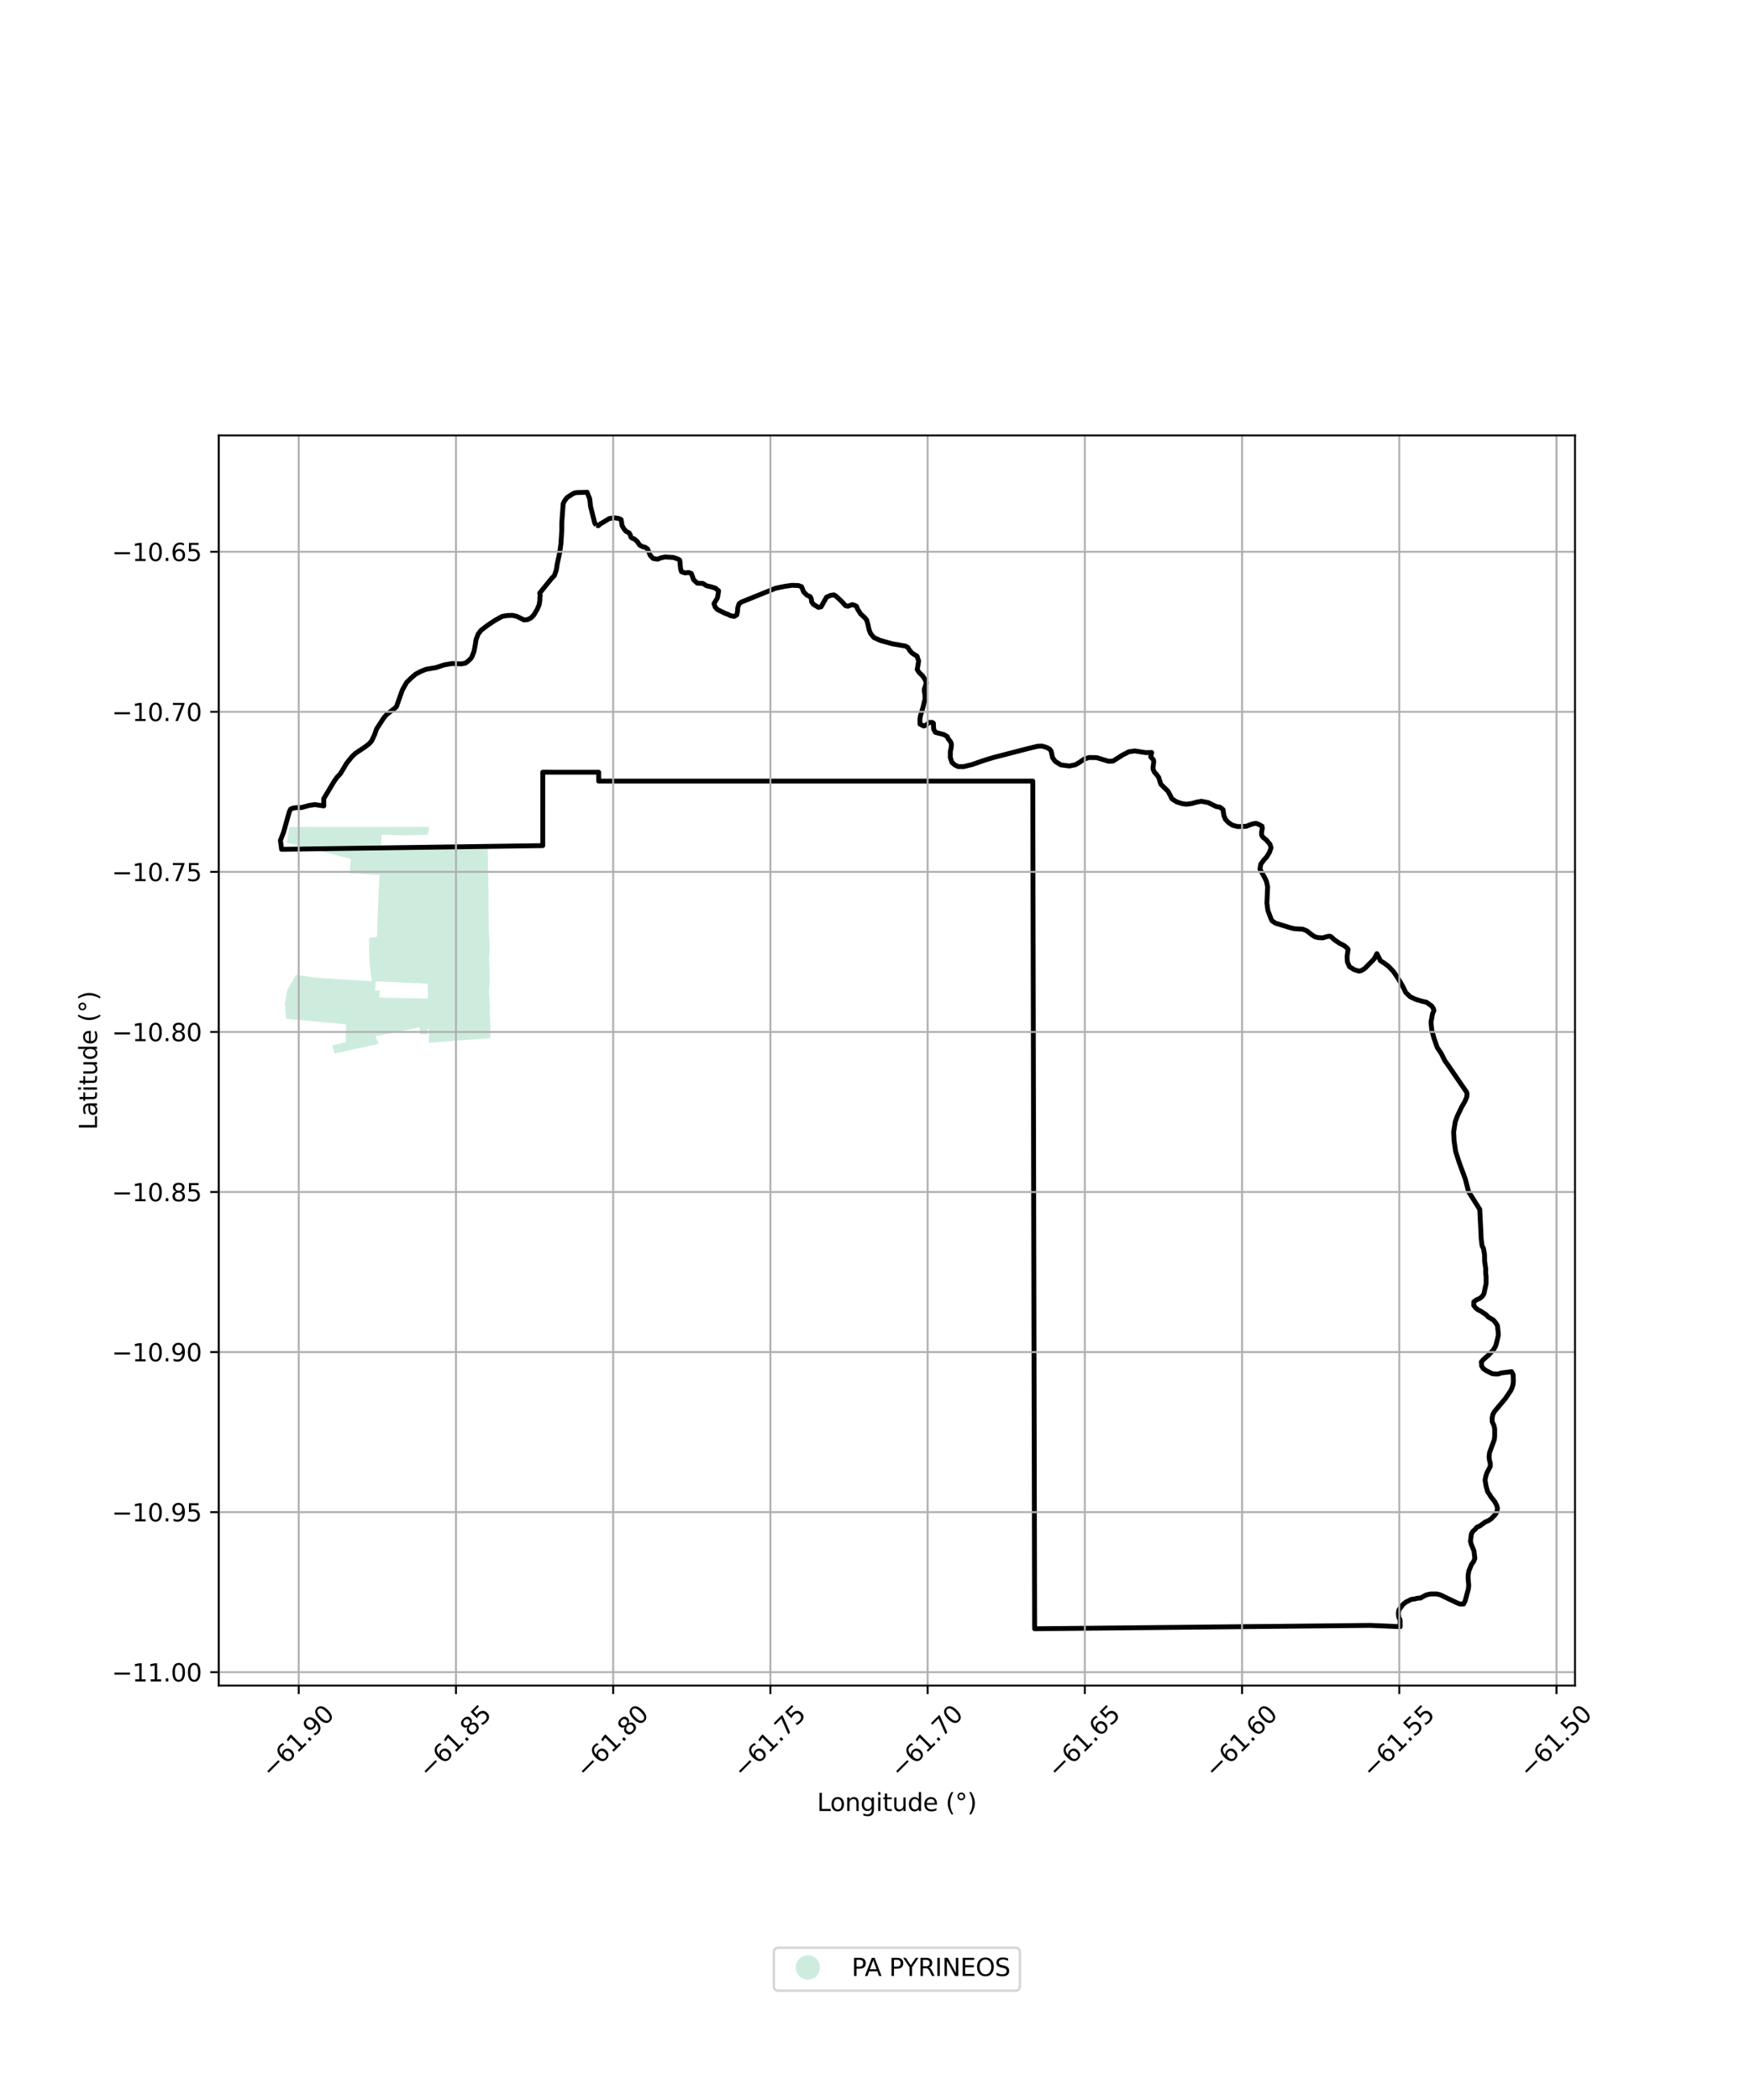 <?xml version="1.0" encoding="utf-8" standalone="no"?>
<!DOCTYPE svg PUBLIC "-//W3C//DTD SVG 1.1//EN"
  "http://www.w3.org/Graphics/SVG/1.1/DTD/svg11.dtd">
<svg xmlns:xlink="http://www.w3.org/1999/xlink" width="720pt" height="864pt" viewBox="0 0 720 864" xmlns="http://www.w3.org/2000/svg" version="1.1">
 <defs>
  <style type="text/css">*{stroke-linejoin: round; stroke-linecap: butt}</style>
 </defs>
 <g id="figure_1">
  <g id="patch_1">
   <path d="M 0 864 
L 720 864 
L 720 0 
L 0 0 
z
" style="fill: #ffffff"/>
  </g>
  <g id="axes_1">
   <g id="patch_2">
    <path d="M 90 693.494 
L 648 693.494 
L 648 179.146 
L 90 179.146 
z
" style="fill: #ffffff"/>
   </g>
   <g id="PatchCollection_1">
    <path d="M 143.903 359.289 
L 144.082 356.481 
L 144.306 353.339 
L 140.29 352.324 
L 134.323 350.816 
L 127.381 349.062 
L 117.917 346.668 
L 119.234 340.228 
L 127.695 340.233 
L 134.97 340.237 
L 141.181 340.24 
L 146.623 340.243 
L 151.923 340.246 
L 157.329 340.249 
L 167.183 340.224 
L 176.648 340.195 
L 175.995 343.43 
L 167.102 343.729 
L 157.083 343.445 
L 156.62 349.48 
L 165.837 349.373 
L 174.954 349.277 
L 175.619 349.275 
L 200.786 349.063 
L 200.696 350.473 
L 200.722 353.448 
L 200.742 355.014 
L 200.774 357.706 
L 200.933 360.923 
L 200.845 363.894 
L 200.995 366.868 
L 200.953 368.749 
L 200.966 370.672 
L 200.991 372.825 
L 201.011 376.085 
L 201.049 378.797 
L 201.089 380.584 
L 201.097 382.37 
L 201.347 387.608 
L 201.514 390.578 
L 201.408 391.69 
L 201.315 392.641 
L 201.177 394.064 
L 201.372 396.574 
L 201.473 402.557 
L 201.537 404.451 
L 201.355 405.493 
L 201.172 406.949 
L 201.194 408.454 
L 201.484 412.031 
L 201.592 414.434 
L 201.527 417.478 
L 201.659 420.46 
L 201.792 422.996 
L 201.745 425.434 
L 201.737 427.125 
L 188.644 428.103 
L 176.386 429.032 
L 176.415 427.542 
L 176.532 423.379 
L 175.953 423.369 
L 175.826 425.471 
L 172.724 425.497 
L 172.656 422.98 
L 172.369 422.73 
L 154.485 426.363 
L 154.607 426.84 
L 155.851 429.463 
L 146.6 431.496 
L 137.624 433.448 
L 136.707 430.082 
L 142.216 428.78 
L 142.387 421.409 
L 140.257 421.216 
L 129.099 420.196 
L 117.782 419.188 
L 117.2 412.893 
L 118.194 407.234 
L 121.822 401.013 
L 129.912 402.262 
L 142.322 403.047 
L 152.356 403.647 
L 152.692 403.928 
L 152.958 403.377 
L 152.762 402.172 
L 152.6 400.688 
L 152.318 398.307 
L 152.154 396.902 
L 152.011 395.385 
L 151.883 392.412 
L 151.88 390.854 
L 151.871 389.315 
L 151.869 387.851 
L 151.871 385.748 
L 154.886 385.543 
L 155.098 385.229 
L 155.317 379.308 
L 155.359 377.415 
L 155.445 375.453 
L 155.511 373.44 
L 155.669 369.706 
L 155.852 365.878 
L 155.998 362.939 
L 156.129 359.955 
L 155.539 359.924 
L 143.903 359.289 
M 154.644 403.774 
L 154.241 407.479 
L 156.323 407.555 
L 156.008 410.417 
L 159.597 410.518 
L 176.074 410.81 
L 175.946 404.691 
L 154.644 403.774 
" clip-path="url(#p3272ccfdbe)" style="fill: #b3e2cd; fill-opacity: 0.65"/>
   </g>
   <g id="PatchCollection_2">
    <path d="M 245.355 216.13 
L 246.181 216.301 
L 246.791 215.694 
L 250.731 213.329 
L 252.765 213.054 
L 254.492 213.303 
L 255.539 213.764 
L 255.681 214.449 
L 255.908 216.152 
L 256.546 217.342 
L 257.509 218.571 
L 258.854 219.264 
L 259.295 220.029 
L 259.583 221.017 
L 260.03 221.399 
L 260.929 221.721 
L 262.194 222.798 
L 263.153 224.248 
L 264.423 224.941 
L 265.473 225.181 
L 266.442 225.875 
L 267.537 228.545 
L 268.724 229.773 
L 270.525 230.092 
L 271.962 229.505 
L 273.621 229.149 
L 277.003 229.345 
L 278.88 229.972 
L 279.622 230.44 
L 279.835 231.509 
L 279.826 232.114 
L 280.027 234.078 
L 280.389 235.228 
L 281.737 235.7 
L 283.468 235.565 
L 284.442 235.957 
L 285.386 238.546 
L 286.873 239.924 
L 289.128 240.032 
L 290.77 241.037 
L 292.646 241.448 
L 294.369 241.999 
L 295.634 243.076 
L 295.631 243.297 
L 295.303 245.415 
L 295.069 246.172 
L 293.762 248.352 
L 294.271 249.792 
L 295.161 250.789 
L 298.526 252.427 
L 299.424 252.737 
L 300.546 253.291 
L 302.047 253.61 
L 303.106 253.013 
L 303.426 251.581 
L 303.52 250.069 
L 304.067 248.404 
L 304.977 247.737 
L 319.114 242.016 
L 322.885 241.233 
L 325.823 240.814 
L 328.53 240.919 
L 329.801 241.391 
L 330.677 243.597 
L 332.014 244.905 
L 333.287 245.447 
L 333.802 246.375 
L 333.935 247.654 
L 334.675 248.651 
L 336.691 249.887 
L 337.823 249.673 
L 340.053 245.687 
L 341.717 244.959 
L 343.074 244.744 
L 343.969 245.287 
L 345.978 247.127 
L 347.907 249.201 
L 348.807 249.442 
L 350.62 248.771 
L 351.595 249.023 
L 352.416 249.485 
L 352.926 250.774 
L 354.182 252.687 
L 355.596 253.914 
L 356.559 255.062 
L 357.064 256.816 
L 357.562 259.093 
L 358.219 260.695 
L 359.554 262.306 
L 362.097 263.47 
L 367.193 264.903 
L 372.522 265.799 
L 373.568 266.422 
L 374.232 267.559 
L 375.196 268.637 
L 376.657 269.609 
L 377.211 269.873 
L 377.433 270.256 
L 377.574 270.941 
L 377.94 271.847 
L 377.934 272.149 
L 377.368 275.478 
L 378.106 276.626 
L 379.591 278.085 
L 380.626 279.616 
L 381.062 280.893 
L 380.824 281.964 
L 380.354 283.397 
L 380.269 284.234 
L 380.55 285.896 
L 380.605 287.489 
L 379.811 290.819 
L 378.714 294.44 
L 378.469 295.941 
L 378.52 297.918 
L 380.015 298.691 
L 380.922 298.397 
L 382.37 297.204 
L 383.569 297.222 
L 384.016 297.534 
L 384.135 300.034 
L 384.873 301.334 
L 388.322 302.203 
L 389.741 303.057 
L 390.032 303.824 
L 390.996 305.041 
L 391.362 305.807 
L 391.427 306.562 
L 391.34 307.551 
L 391.019 309.134 
L 390.99 311.635 
L 391.641 313.691 
L 392.981 314.836 
L 394.254 315.389 
L 396.434 315.415 
L 399.981 314.55 
L 404.877 312.839 
L 408.777 311.645 
L 422.481 308.103 
L 426.928 307.014 
L 428.735 306.96 
L 430.538 307.484 
L 431.878 308.213 
L 432.47 308.979 
L 433.038 311.709 
L 434.148 313.239 
L 436.462 314.706 
L 439.956 315.167 
L 442.16 314.704 
L 442.634 314.551 
L 444.451 313.438 
L 446.045 312.326 
L 448.084 311.666 
L 451.168 311.711 
L 456.114 313.212 
L 457.996 313.088 
L 461.71 310.71 
L 464.435 309.303 
L 466.848 308.955 
L 471.39 309.655 
L 473.835 309.604 
L 473.439 311.379 
L 474.551 312.607 
L 474.692 313.443 
L 474.362 315.864 
L 474.429 316.549 
L 475.015 317.768 
L 475.61 318.382 
L 476.721 319.83 
L 477.591 322.641 
L 480.171 325.188 
L 480.564 325.558 
L 481.893 328.084 
L 482.181 328.679 
L 484.122 329.915 
L 486.294 330.626 
L 488.173 330.885 
L 490.37 330.587 
L 492.32 330.017 
L 494.281 329.671 
L 497.077 330.209 
L 500.348 331.824 
L 501.924 332.113 
L 503.191 333.108 
L 503.538 335.537 
L 504.196 337.138 
L 505.534 338.516 
L 507.101 339.521 
L 509.276 340.081 
L 512.662 339.972 
L 515.232 339.018 
L 516.664 338.733 
L 517.788 339.123 
L 519.208 339.896 
L 519.348 340.814 
L 519.027 342.466 
L 519.088 343.606 
L 519.605 344.452 
L 521.021 345.597 
L 522.504 347.358 
L 522.939 348.81 
L 522.315 350.615 
L 521.088 352.644 
L 520.02 353.766 
L 518.72 355.574 
L 518.395 357.611 
L 520.426 361.262 
L 521.043 362.646 
L 521.543 364.853 
L 521.237 371.576 
L 521.653 374.621 
L 522.971 378.106 
L 523.334 378.811 
L 524.749 379.805 
L 531.121 381.776 
L 532.548 382.106 
L 535.93 382.288 
L 537.728 383.001 
L 539.515 384.458 
L 541.085 385.462 
L 542.435 385.781 
L 544.239 385.878 
L 545.825 385.37 
L 546.956 385.156 
L 547.59 385.347 
L 548.97 386.623 
L 550.985 388.009 
L 553.078 389.092 
L 554.196 390.017 
L 554.64 390.55 
L 554.229 393.576 
L 554.354 395.773 
L 555.233 397.757 
L 557.251 398.992 
L 559.125 399.542 
L 560.106 399.328 
L 561.545 398.437 
L 565.352 394.546 
L 566.507 392.361 
L 567.977 395.296 
L 569.508 396.26 
L 571.26 397.565 
L 573.204 399.594 
L 575.116 402.385 
L 577.109 405.748 
L 578.357 408.335 
L 580.217 410.105 
L 582.536 411.187 
L 585.16 411.977 
L 586.812 412.306 
L 589.059 413.902 
L 589.788 415.06 
L 589.931 415.827 
L 589.389 417.108 
L 588.745 420.577 
L 589.083 423.925 
L 590.022 427.257 
L 591.333 430.996 
L 592.959 433.43 
L 594.504 436.481 
L 595.726 438.161 
L 603.383 449.311 
L 603.599 450.078 
L 603.433 451.439 
L 602.736 453.094 
L 601.431 455.344 
L 599.657 459.028 
L 598.725 461.533 
L 598.074 465.687 
L 598.256 469.396 
L 598.882 473.719 
L 600.408 478.444 
L 602.888 485.131 
L 604.184 490.229 
L 608.814 497.591 
L 609.34 508.072 
L 609.379 509.505 
L 609.772 512.556 
L 610.351 513.695 
L 610.777 516.208 
L 610.817 518.9 
L 611.249 521.831 
L 611.249 523.865 
L 611.429 525.182 
L 611.429 528.116 
L 610.53 532.302 
L 609.879 533.318 
L 608.874 534.186 
L 607.476 534.786 
L 606.398 535.562 
L 606.325 537.058 
L 607.116 538.104 
L 608.049 538.855 
L 609.306 539.484 
L 611.462 540.947 
L 612.327 541.847 
L 614.41 543.102 
L 615.269 544.12 
L 616.061 545.319 
L 616.421 548.308 
L 616.421 549.563 
L 615.595 552.973 
L 615.202 554.11 
L 614.41 555.369 
L 612.468 557.462 
L 610.311 559.375 
L 609.452 560.333 
L 609.632 562.126 
L 610.351 563.147 
L 611.462 563.923 
L 613.832 565.119 
L 615.022 565.297 
L 616.387 565.302 
L 617.651 564.872 
L 621.918 564.343 
L 622.569 565.602 
L 622.636 568.47 
L 622.457 569.849 
L 622.03 571.163 
L 621.491 572.242 
L 619.295 575.473 
L 614.803 580.825 
L 614.158 582.054 
L 613.905 583.489 
L 613.944 584.985 
L 614.606 586.363 
L 614.949 587.795 
L 614.949 590.966 
L 614.803 592.283 
L 612.827 597.698 
L 612.647 599.373 
L 612.793 600.686 
L 613.153 602.004 
L 613.153 603.32 
L 611.822 605.834 
L 611.389 607.089 
L 610.996 608.885 
L 611.389 611.336 
L 612.075 613.791 
L 612.827 614.838 
L 613.439 615.885 
L 614.983 617.801 
L 615.702 619.178 
L 616.1 620.494 
L 615.882 621.929 
L 615.309 623.003 
L 613.546 624.858 
L 612.288 625.696 
L 611.069 626.205 
L 608.801 627.851 
L 607.689 628.298 
L 606.897 629.227 
L 605.892 630.123 
L 605.353 631.199 
L 604.994 634.133 
L 605.32 635.388 
L 606.431 638.052 
L 606.791 641.19 
L 606.285 642.449 
L 605.426 643.645 
L 604.309 646.397 
L 604.023 648.13 
L 604.023 649.448 
L 604.275 652.32 
L 604.129 653.695 
L 602.804 658.693 
L 602.153 659.947 
L 600.673 659.96 
L 599.351 659.41 
L 595.258 657.464 
L 592.63 656.176 
L 591.12 655.787 
L 588.43 655.817 
L 586.88 656.176 
L 585.695 656.772 
L 584.413 657.494 
L 583.432 657.518 
L 582.068 657.848 
L 580.557 658.059 
L 578.401 659.164 
L 577.217 660.119 
L 575.808 662.032 
L 575.493 662.515 
L 575.347 663.887 
L 575.493 665.325 
L 576.032 666.521 
L 576.065 669.265 
L 563.862 668.735 
L 425.678 670.115 
L 425.678 670.033 
L 424.915 321.366 
L 246.307 321.367 
L 246.307 317.708 
L 223.31 317.692 
L 223.303 347.917 
L 115.857 349.429 
L 115.364 345.77 
L 116.609 342.614 
L 119.054 333.929 
L 119.593 332.88 
L 120.199 332.581 
L 121.707 332.297 
L 124.04 332.259 
L 127.136 331.388 
L 129.548 331.042 
L 133.227 331.575 
L 133.227 331.575 
L 133.191 328.627 
L 137.344 321.674 
L 138.646 319.797 
L 140.018 318.373 
L 142.632 314.013 
L 144.85 311.249 
L 146.297 309.895 
L 150.318 307.228 
L 151.991 305.884 
L 152.907 304.834 
L 154.143 302.201 
L 154.926 299.942 
L 157.458 296.037 
L 158.148 295.057 
L 159.141 293.937 
L 162.788 291.109 
L 163.17 290.584 
L 165.513 283.946 
L 167.284 280.788 
L 169.112 278.99 
L 171.013 277.355 
L 173.285 276.171 
L 175.328 275.361 
L 179.398 274.66 
L 182.721 273.566 
L 185.888 273.007 
L 189.797 273.132 
L 191.457 272.847 
L 192.367 272.181 
L 193.737 270.908 
L 194.198 270.162 
L 195.055 267.891 
L 195.539 265.33 
L 195.868 263.131 
L 196.724 260.871 
L 197.949 259.296 
L 200.682 257.216 
L 203.716 255.204 
L 206.671 253.576 
L 208.782 253.231 
L 210.888 253.176 
L 212.613 253.577 
L 215.603 255.06 
L 217.034 254.932 
L 218.427 254.259 
L 219.641 253.028 
L 221.024 250.686 
L 221.829 248.813 
L 222.112 247.001 
L 222.108 245.833 
L 222.279 245.131 
L 222.062 244.004 
L 227.105 237.786 
L 228.096 236.817 
L 228.876 234.557 
L 229.286 231.904 
L 230.244 227.527 
L 230.781 223.751 
L 231.112 218.452 
L 231.158 214.812 
L 231.705 207.238 
L 232.247 206.12 
L 233.317 204.685 
L 235.97 202.977 
L 237.028 202.694 
L 241.542 202.525 
L 242.616 205.21 
L 242.972 208.341 
L 244.689 215.213 
L 245.355 216.13 
L 245.355 216.13 
" clip-path="url(#p3272ccfdbe)" style="fill: none; stroke: #000000; stroke-width: 2"/>
   </g>
   <g id="matplotlib.axis_1">
    <g id="xtick_1">
     <g id="line2d_1">
      <path d="M 122.912 693.494 
L 122.912 179.146 
" clip-path="url(#p3272ccfdbe)" style="fill: none; stroke: #b0b0b0; stroke-width: 0.8; stroke-linecap: square"/>
     </g>
     <g id="line2d_2">
      <defs>
       <path id="me03c4e3dd6" d="M 0 0 
L 0 3.5 
" style="stroke: #000000; stroke-width: 0.8"/>
      </defs>
      <g>
       <use xlink:href="#me03c4e3dd6" x="122.912" y="693.494" style="stroke: #000000; stroke-width: 0.8"/>
      </g>
     </g>
     <g id="text_1">
      <!-- −61.90 -->
      <g transform="translate(111.778 732.036) rotate(-45) scale(0.1 -0.1)">
       <defs>
        <path id="DejaVuSans-2212" d="M 678 2272 
L 4684 2272 
L 4684 1741 
L 678 1741 
L 678 2272 
z
" transform="scale(0.016)"/>
        <path id="DejaVuSans-36" d="M 2113 2584 
Q 1688 2584 1439 2293 
Q 1191 2003 1191 1497 
Q 1191 994 1439 701 
Q 1688 409 2113 409 
Q 2538 409 2786 701 
Q 3034 994 3034 1497 
Q 3034 2003 2786 2293 
Q 2538 2584 2113 2584 
z
M 3366 4563 
L 3366 3988 
Q 3128 4100 2886 4159 
Q 2644 4219 2406 4219 
Q 1781 4219 1451 3797 
Q 1122 3375 1075 2522 
Q 1259 2794 1537 2939 
Q 1816 3084 2150 3084 
Q 2853 3084 3261 2657 
Q 3669 2231 3669 1497 
Q 3669 778 3244 343 
Q 2819 -91 2113 -91 
Q 1303 -91 875 529 
Q 447 1150 447 2328 
Q 447 3434 972 4092 
Q 1497 4750 2381 4750 
Q 2619 4750 2861 4703 
Q 3103 4656 3366 4563 
z
" transform="scale(0.016)"/>
        <path id="DejaVuSans-31" d="M 794 531 
L 1825 531 
L 1825 4091 
L 703 3866 
L 703 4441 
L 1819 4666 
L 2450 4666 
L 2450 531 
L 3481 531 
L 3481 0 
L 794 0 
L 794 531 
z
" transform="scale(0.016)"/>
        <path id="DejaVuSans-2e" d="M 684 794 
L 1344 794 
L 1344 0 
L 684 0 
L 684 794 
z
" transform="scale(0.016)"/>
        <path id="DejaVuSans-39" d="M 703 97 
L 703 672 
Q 941 559 1184 500 
Q 1428 441 1663 441 
Q 2288 441 2617 861 
Q 2947 1281 2994 2138 
Q 2813 1869 2534 1725 
Q 2256 1581 1919 1581 
Q 1219 1581 811 2004 
Q 403 2428 403 3163 
Q 403 3881 828 4315 
Q 1253 4750 1959 4750 
Q 2769 4750 3195 4129 
Q 3622 3509 3622 2328 
Q 3622 1225 3098 567 
Q 2575 -91 1691 -91 
Q 1453 -91 1209 -44 
Q 966 3 703 97 
z
M 1959 2075 
Q 2384 2075 2632 2365 
Q 2881 2656 2881 3163 
Q 2881 3666 2632 3958 
Q 2384 4250 1959 4250 
Q 1534 4250 1286 3958 
Q 1038 3666 1038 3163 
Q 1038 2656 1286 2365 
Q 1534 2075 1959 2075 
z
" transform="scale(0.016)"/>
        <path id="DejaVuSans-30" d="M 2034 4250 
Q 1547 4250 1301 3770 
Q 1056 3291 1056 2328 
Q 1056 1369 1301 889 
Q 1547 409 2034 409 
Q 2525 409 2770 889 
Q 3016 1369 3016 2328 
Q 3016 3291 2770 3770 
Q 2525 4250 2034 4250 
z
M 2034 4750 
Q 2819 4750 3233 4129 
Q 3647 3509 3647 2328 
Q 3647 1150 3233 529 
Q 2819 -91 2034 -91 
Q 1250 -91 836 529 
Q 422 1150 422 2328 
Q 422 3509 836 4129 
Q 1250 4750 2034 4750 
z
" transform="scale(0.016)"/>
       </defs>
       <use xlink:href="#DejaVuSans-2212"/>
       <use xlink:href="#DejaVuSans-36" transform="translate(83.789 0)"/>
       <use xlink:href="#DejaVuSans-31" transform="translate(147.412 0)"/>
       <use xlink:href="#DejaVuSans-2e" transform="translate(211.035 0)"/>
       <use xlink:href="#DejaVuSans-39" transform="translate(242.822 0)"/>
       <use xlink:href="#DejaVuSans-30" transform="translate(306.445 0)"/>
      </g>
     </g>
    </g>
    <g id="xtick_2">
     <g id="line2d_3">
      <path d="M 187.596 693.494 
L 187.596 179.146 
" clip-path="url(#p3272ccfdbe)" style="fill: none; stroke: #b0b0b0; stroke-width: 0.8; stroke-linecap: square"/>
     </g>
     <g id="line2d_4">
      <g>
       <use xlink:href="#me03c4e3dd6" x="187.596" y="693.494" style="stroke: #000000; stroke-width: 0.8"/>
      </g>
     </g>
     <g id="text_2">
      <!-- −61.85 -->
      <g transform="translate(176.463 732.036) rotate(-45) scale(0.1 -0.1)">
       <defs>
        <path id="DejaVuSans-38" d="M 2034 2216 
Q 1584 2216 1326 1975 
Q 1069 1734 1069 1313 
Q 1069 891 1326 650 
Q 1584 409 2034 409 
Q 2484 409 2743 651 
Q 3003 894 3003 1313 
Q 3003 1734 2745 1975 
Q 2488 2216 2034 2216 
z
M 1403 2484 
Q 997 2584 770 2862 
Q 544 3141 544 3541 
Q 544 4100 942 4425 
Q 1341 4750 2034 4750 
Q 2731 4750 3128 4425 
Q 3525 4100 3525 3541 
Q 3525 3141 3298 2862 
Q 3072 2584 2669 2484 
Q 3125 2378 3379 2068 
Q 3634 1759 3634 1313 
Q 3634 634 3220 271 
Q 2806 -91 2034 -91 
Q 1263 -91 848 271 
Q 434 634 434 1313 
Q 434 1759 690 2068 
Q 947 2378 1403 2484 
z
M 1172 3481 
Q 1172 3119 1398 2916 
Q 1625 2713 2034 2713 
Q 2441 2713 2670 2916 
Q 2900 3119 2900 3481 
Q 2900 3844 2670 4047 
Q 2441 4250 2034 4250 
Q 1625 4250 1398 4047 
Q 1172 3844 1172 3481 
z
" transform="scale(0.016)"/>
        <path id="DejaVuSans-35" d="M 691 4666 
L 3169 4666 
L 3169 4134 
L 1269 4134 
L 1269 2991 
Q 1406 3038 1543 3061 
Q 1681 3084 1819 3084 
Q 2600 3084 3056 2656 
Q 3513 2228 3513 1497 
Q 3513 744 3044 326 
Q 2575 -91 1722 -91 
Q 1428 -91 1123 -41 
Q 819 9 494 109 
L 494 744 
Q 775 591 1075 516 
Q 1375 441 1709 441 
Q 2250 441 2565 725 
Q 2881 1009 2881 1497 
Q 2881 1984 2565 2268 
Q 2250 2553 1709 2553 
Q 1456 2553 1204 2497 
Q 953 2441 691 2322 
L 691 4666 
z
" transform="scale(0.016)"/>
       </defs>
       <use xlink:href="#DejaVuSans-2212"/>
       <use xlink:href="#DejaVuSans-36" transform="translate(83.789 0)"/>
       <use xlink:href="#DejaVuSans-31" transform="translate(147.412 0)"/>
       <use xlink:href="#DejaVuSans-2e" transform="translate(211.035 0)"/>
       <use xlink:href="#DejaVuSans-38" transform="translate(242.822 0)"/>
       <use xlink:href="#DejaVuSans-35" transform="translate(306.445 0)"/>
      </g>
     </g>
    </g>
    <g id="xtick_3">
     <g id="line2d_5">
      <path d="M 252.281 693.494 
L 252.281 179.146 
" clip-path="url(#p3272ccfdbe)" style="fill: none; stroke: #b0b0b0; stroke-width: 0.8; stroke-linecap: square"/>
     </g>
     <g id="line2d_6">
      <g>
       <use xlink:href="#me03c4e3dd6" x="252.281" y="693.494" style="stroke: #000000; stroke-width: 0.8"/>
      </g>
     </g>
     <g id="text_3">
      <!-- −61.80 -->
      <g transform="translate(241.148 732.036) rotate(-45) scale(0.1 -0.1)">
       <use xlink:href="#DejaVuSans-2212"/>
       <use xlink:href="#DejaVuSans-36" transform="translate(83.789 0)"/>
       <use xlink:href="#DejaVuSans-31" transform="translate(147.412 0)"/>
       <use xlink:href="#DejaVuSans-2e" transform="translate(211.035 0)"/>
       <use xlink:href="#DejaVuSans-38" transform="translate(242.822 0)"/>
       <use xlink:href="#DejaVuSans-30" transform="translate(306.445 0)"/>
      </g>
     </g>
    </g>
    <g id="xtick_4">
     <g id="line2d_7">
      <path d="M 316.966 693.494 
L 316.966 179.146 
" clip-path="url(#p3272ccfdbe)" style="fill: none; stroke: #b0b0b0; stroke-width: 0.8; stroke-linecap: square"/>
     </g>
     <g id="line2d_8">
      <g>
       <use xlink:href="#me03c4e3dd6" x="316.966" y="693.494" style="stroke: #000000; stroke-width: 0.8"/>
      </g>
     </g>
     <g id="text_4">
      <!-- −61.75 -->
      <g transform="translate(305.833 732.036) rotate(-45) scale(0.1 -0.1)">
       <defs>
        <path id="DejaVuSans-37" d="M 525 4666 
L 3525 4666 
L 3525 4397 
L 1831 0 
L 1172 0 
L 2766 4134 
L 525 4134 
L 525 4666 
z
" transform="scale(0.016)"/>
       </defs>
       <use xlink:href="#DejaVuSans-2212"/>
       <use xlink:href="#DejaVuSans-36" transform="translate(83.789 0)"/>
       <use xlink:href="#DejaVuSans-31" transform="translate(147.412 0)"/>
       <use xlink:href="#DejaVuSans-2e" transform="translate(211.035 0)"/>
       <use xlink:href="#DejaVuSans-37" transform="translate(242.822 0)"/>
       <use xlink:href="#DejaVuSans-35" transform="translate(306.445 0)"/>
      </g>
     </g>
    </g>
    <g id="xtick_5">
     <g id="line2d_9">
      <path d="M 381.651 693.494 
L 381.651 179.146 
" clip-path="url(#p3272ccfdbe)" style="fill: none; stroke: #b0b0b0; stroke-width: 0.8; stroke-linecap: square"/>
     </g>
     <g id="line2d_10">
      <g>
       <use xlink:href="#me03c4e3dd6" x="381.651" y="693.494" style="stroke: #000000; stroke-width: 0.8"/>
      </g>
     </g>
     <g id="text_5">
      <!-- −61.70 -->
      <g transform="translate(370.518 732.036) rotate(-45) scale(0.1 -0.1)">
       <use xlink:href="#DejaVuSans-2212"/>
       <use xlink:href="#DejaVuSans-36" transform="translate(83.789 0)"/>
       <use xlink:href="#DejaVuSans-31" transform="translate(147.412 0)"/>
       <use xlink:href="#DejaVuSans-2e" transform="translate(211.035 0)"/>
       <use xlink:href="#DejaVuSans-37" transform="translate(242.822 0)"/>
       <use xlink:href="#DejaVuSans-30" transform="translate(306.445 0)"/>
      </g>
     </g>
    </g>
    <g id="xtick_6">
     <g id="line2d_11">
      <path d="M 446.336 693.494 
L 446.336 179.146 
" clip-path="url(#p3272ccfdbe)" style="fill: none; stroke: #b0b0b0; stroke-width: 0.8; stroke-linecap: square"/>
     </g>
     <g id="line2d_12">
      <g>
       <use xlink:href="#me03c4e3dd6" x="446.336" y="693.494" style="stroke: #000000; stroke-width: 0.8"/>
      </g>
     </g>
     <g id="text_6">
      <!-- −61.65 -->
      <g transform="translate(435.203 732.036) rotate(-45) scale(0.1 -0.1)">
       <use xlink:href="#DejaVuSans-2212"/>
       <use xlink:href="#DejaVuSans-36" transform="translate(83.789 0)"/>
       <use xlink:href="#DejaVuSans-31" transform="translate(147.412 0)"/>
       <use xlink:href="#DejaVuSans-2e" transform="translate(211.035 0)"/>
       <use xlink:href="#DejaVuSans-36" transform="translate(242.822 0)"/>
       <use xlink:href="#DejaVuSans-35" transform="translate(306.445 0)"/>
      </g>
     </g>
    </g>
    <g id="xtick_7">
     <g id="line2d_13">
      <path d="M 511.021 693.494 
L 511.021 179.146 
" clip-path="url(#p3272ccfdbe)" style="fill: none; stroke: #b0b0b0; stroke-width: 0.8; stroke-linecap: square"/>
     </g>
     <g id="line2d_14">
      <g>
       <use xlink:href="#me03c4e3dd6" x="511.021" y="693.494" style="stroke: #000000; stroke-width: 0.8"/>
      </g>
     </g>
     <g id="text_7">
      <!-- −61.60 -->
      <g transform="translate(499.888 732.036) rotate(-45) scale(0.1 -0.1)">
       <use xlink:href="#DejaVuSans-2212"/>
       <use xlink:href="#DejaVuSans-36" transform="translate(83.789 0)"/>
       <use xlink:href="#DejaVuSans-31" transform="translate(147.412 0)"/>
       <use xlink:href="#DejaVuSans-2e" transform="translate(211.035 0)"/>
       <use xlink:href="#DejaVuSans-36" transform="translate(242.822 0)"/>
       <use xlink:href="#DejaVuSans-30" transform="translate(306.445 0)"/>
      </g>
     </g>
    </g>
    <g id="xtick_8">
     <g id="line2d_15">
      <path d="M 575.706 693.494 
L 575.706 179.146 
" clip-path="url(#p3272ccfdbe)" style="fill: none; stroke: #b0b0b0; stroke-width: 0.8; stroke-linecap: square"/>
     </g>
     <g id="line2d_16">
      <g>
       <use xlink:href="#me03c4e3dd6" x="575.706" y="693.494" style="stroke: #000000; stroke-width: 0.8"/>
      </g>
     </g>
     <g id="text_8">
      <!-- −61.55 -->
      <g transform="translate(564.573 732.036) rotate(-45) scale(0.1 -0.1)">
       <use xlink:href="#DejaVuSans-2212"/>
       <use xlink:href="#DejaVuSans-36" transform="translate(83.789 0)"/>
       <use xlink:href="#DejaVuSans-31" transform="translate(147.412 0)"/>
       <use xlink:href="#DejaVuSans-2e" transform="translate(211.035 0)"/>
       <use xlink:href="#DejaVuSans-35" transform="translate(242.822 0)"/>
       <use xlink:href="#DejaVuSans-35" transform="translate(306.445 0)"/>
      </g>
     </g>
    </g>
    <g id="xtick_9">
     <g id="line2d_17">
      <path d="M 640.391 693.494 
L 640.391 179.146 
" clip-path="url(#p3272ccfdbe)" style="fill: none; stroke: #b0b0b0; stroke-width: 0.8; stroke-linecap: square"/>
     </g>
     <g id="line2d_18">
      <g>
       <use xlink:href="#me03c4e3dd6" x="640.391" y="693.494" style="stroke: #000000; stroke-width: 0.8"/>
      </g>
     </g>
     <g id="text_9">
      <!-- −61.50 -->
      <g transform="translate(629.258 732.036) rotate(-45) scale(0.1 -0.1)">
       <use xlink:href="#DejaVuSans-2212"/>
       <use xlink:href="#DejaVuSans-36" transform="translate(83.789 0)"/>
       <use xlink:href="#DejaVuSans-31" transform="translate(147.412 0)"/>
       <use xlink:href="#DejaVuSans-2e" transform="translate(211.035 0)"/>
       <use xlink:href="#DejaVuSans-35" transform="translate(242.822 0)"/>
       <use xlink:href="#DejaVuSans-30" transform="translate(306.445 0)"/>
      </g>
     </g>
    </g>
    <g id="text_10">
     <!-- Longitude (°) -->
     <g transform="translate(336.14 745.105) scale(0.1 -0.1)">
      <defs>
       <path id="DejaVuSans-4c" d="M 628 4666 
L 1259 4666 
L 1259 531 
L 3531 531 
L 3531 0 
L 628 0 
L 628 4666 
z
" transform="scale(0.016)"/>
       <path id="DejaVuSans-6f" d="M 1959 3097 
Q 1497 3097 1228 2736 
Q 959 2375 959 1747 
Q 959 1119 1226 758 
Q 1494 397 1959 397 
Q 2419 397 2687 759 
Q 2956 1122 2956 1747 
Q 2956 2369 2687 2733 
Q 2419 3097 1959 3097 
z
M 1959 3584 
Q 2709 3584 3137 3096 
Q 3566 2609 3566 1747 
Q 3566 888 3137 398 
Q 2709 -91 1959 -91 
Q 1206 -91 779 398 
Q 353 888 353 1747 
Q 353 2609 779 3096 
Q 1206 3584 1959 3584 
z
" transform="scale(0.016)"/>
       <path id="DejaVuSans-6e" d="M 3513 2113 
L 3513 0 
L 2938 0 
L 2938 2094 
Q 2938 2591 2744 2837 
Q 2550 3084 2163 3084 
Q 1697 3084 1428 2787 
Q 1159 2491 1159 1978 
L 1159 0 
L 581 0 
L 581 3500 
L 1159 3500 
L 1159 2956 
Q 1366 3272 1645 3428 
Q 1925 3584 2291 3584 
Q 2894 3584 3203 3211 
Q 3513 2838 3513 2113 
z
" transform="scale(0.016)"/>
       <path id="DejaVuSans-67" d="M 2906 1791 
Q 2906 2416 2648 2759 
Q 2391 3103 1925 3103 
Q 1463 3103 1205 2759 
Q 947 2416 947 1791 
Q 947 1169 1205 825 
Q 1463 481 1925 481 
Q 2391 481 2648 825 
Q 2906 1169 2906 1791 
z
M 3481 434 
Q 3481 -459 3084 -895 
Q 2688 -1331 1869 -1331 
Q 1566 -1331 1297 -1286 
Q 1028 -1241 775 -1147 
L 775 -588 
Q 1028 -725 1275 -790 
Q 1522 -856 1778 -856 
Q 2344 -856 2625 -561 
Q 2906 -266 2906 331 
L 2906 616 
Q 2728 306 2450 153 
Q 2172 0 1784 0 
Q 1141 0 747 490 
Q 353 981 353 1791 
Q 353 2603 747 3093 
Q 1141 3584 1784 3584 
Q 2172 3584 2450 3431 
Q 2728 3278 2906 2969 
L 2906 3500 
L 3481 3500 
L 3481 434 
z
" transform="scale(0.016)"/>
       <path id="DejaVuSans-69" d="M 603 3500 
L 1178 3500 
L 1178 0 
L 603 0 
L 603 3500 
z
M 603 4863 
L 1178 4863 
L 1178 4134 
L 603 4134 
L 603 4863 
z
" transform="scale(0.016)"/>
       <path id="DejaVuSans-74" d="M 1172 4494 
L 1172 3500 
L 2356 3500 
L 2356 3053 
L 1172 3053 
L 1172 1153 
Q 1172 725 1289 603 
Q 1406 481 1766 481 
L 2356 481 
L 2356 0 
L 1766 0 
Q 1100 0 847 248 
Q 594 497 594 1153 
L 594 3053 
L 172 3053 
L 172 3500 
L 594 3500 
L 594 4494 
L 1172 4494 
z
" transform="scale(0.016)"/>
       <path id="DejaVuSans-75" d="M 544 1381 
L 544 3500 
L 1119 3500 
L 1119 1403 
Q 1119 906 1312 657 
Q 1506 409 1894 409 
Q 2359 409 2629 706 
Q 2900 1003 2900 1516 
L 2900 3500 
L 3475 3500 
L 3475 0 
L 2900 0 
L 2900 538 
Q 2691 219 2414 64 
Q 2138 -91 1772 -91 
Q 1169 -91 856 284 
Q 544 659 544 1381 
z
M 1991 3584 
L 1991 3584 
z
" transform="scale(0.016)"/>
       <path id="DejaVuSans-64" d="M 2906 2969 
L 2906 4863 
L 3481 4863 
L 3481 0 
L 2906 0 
L 2906 525 
Q 2725 213 2448 61 
Q 2172 -91 1784 -91 
Q 1150 -91 751 415 
Q 353 922 353 1747 
Q 353 2572 751 3078 
Q 1150 3584 1784 3584 
Q 2172 3584 2448 3432 
Q 2725 3281 2906 2969 
z
M 947 1747 
Q 947 1113 1208 752 
Q 1469 391 1925 391 
Q 2381 391 2643 752 
Q 2906 1113 2906 1747 
Q 2906 2381 2643 2742 
Q 2381 3103 1925 3103 
Q 1469 3103 1208 2742 
Q 947 2381 947 1747 
z
" transform="scale(0.016)"/>
       <path id="DejaVuSans-65" d="M 3597 1894 
L 3597 1613 
L 953 1613 
Q 991 1019 1311 708 
Q 1631 397 2203 397 
Q 2534 397 2845 478 
Q 3156 559 3463 722 
L 3463 178 
Q 3153 47 2828 -22 
Q 2503 -91 2169 -91 
Q 1331 -91 842 396 
Q 353 884 353 1716 
Q 353 2575 817 3079 
Q 1281 3584 2069 3584 
Q 2775 3584 3186 3129 
Q 3597 2675 3597 1894 
z
M 3022 2063 
Q 3016 2534 2758 2815 
Q 2500 3097 2075 3097 
Q 1594 3097 1305 2825 
Q 1016 2553 972 2059 
L 3022 2063 
z
" transform="scale(0.016)"/>
       <path id="DejaVuSans-20" transform="scale(0.016)"/>
       <path id="DejaVuSans-28" d="M 1984 4856 
Q 1566 4138 1362 3434 
Q 1159 2731 1159 2009 
Q 1159 1288 1364 580 
Q 1569 -128 1984 -844 
L 1484 -844 
Q 1016 -109 783 600 
Q 550 1309 550 2009 
Q 550 2706 781 3412 
Q 1013 4119 1484 4856 
L 1984 4856 
z
" transform="scale(0.016)"/>
       <path id="DejaVuSans-b0" d="M 1600 4347 
Q 1350 4347 1178 4173 
Q 1006 4000 1006 3750 
Q 1006 3503 1178 3333 
Q 1350 3163 1600 3163 
Q 1850 3163 2022 3333 
Q 2194 3503 2194 3750 
Q 2194 3997 2020 4172 
Q 1847 4347 1600 4347 
z
M 1600 4750 
Q 1800 4750 1984 4673 
Q 2169 4597 2303 4453 
Q 2447 4313 2519 4134 
Q 2591 3956 2591 3750 
Q 2591 3338 2302 3052 
Q 2013 2766 1594 2766 
Q 1172 2766 890 3047 
Q 609 3328 609 3750 
Q 609 4169 896 4459 
Q 1184 4750 1600 4750 
z
" transform="scale(0.016)"/>
       <path id="DejaVuSans-29" d="M 513 4856 
L 1013 4856 
Q 1481 4119 1714 3412 
Q 1947 2706 1947 2009 
Q 1947 1309 1714 600 
Q 1481 -109 1013 -844 
L 513 -844 
Q 928 -128 1133 580 
Q 1338 1288 1338 2009 
Q 1338 2731 1133 3434 
Q 928 4138 513 4856 
z
" transform="scale(0.016)"/>
      </defs>
      <use xlink:href="#DejaVuSans-4c"/>
      <use xlink:href="#DejaVuSans-6f" transform="translate(53.963 0)"/>
      <use xlink:href="#DejaVuSans-6e" transform="translate(115.145 0)"/>
      <use xlink:href="#DejaVuSans-67" transform="translate(178.523 0)"/>
      <use xlink:href="#DejaVuSans-69" transform="translate(242 0)"/>
      <use xlink:href="#DejaVuSans-74" transform="translate(269.783 0)"/>
      <use xlink:href="#DejaVuSans-75" transform="translate(308.992 0)"/>
      <use xlink:href="#DejaVuSans-64" transform="translate(372.371 0)"/>
      <use xlink:href="#DejaVuSans-65" transform="translate(435.848 0)"/>
      <use xlink:href="#DejaVuSans-20" transform="translate(497.371 0)"/>
      <use xlink:href="#DejaVuSans-28" transform="translate(529.158 0)"/>
      <use xlink:href="#DejaVuSans-b0" transform="translate(568.172 0)"/>
      <use xlink:href="#DejaVuSans-29" transform="translate(618.172 0)"/>
     </g>
    </g>
   </g>
   <g id="matplotlib.axis_2">
    <g id="ytick_1">
     <g id="line2d_19">
      <path d="M 90 687.986 
L 648 687.986 
" clip-path="url(#p3272ccfdbe)" style="fill: none; stroke: #b0b0b0; stroke-width: 0.8; stroke-linecap: square"/>
     </g>
     <g id="line2d_20">
      <defs>
       <path id="m4e3015b503" d="M 0 0 
L -3.5 0 
" style="stroke: #000000; stroke-width: 0.8"/>
      </defs>
      <g>
       <use xlink:href="#m4e3015b503" x="90" y="687.986" style="stroke: #000000; stroke-width: 0.8"/>
      </g>
     </g>
     <g id="text_11">
      <!-- −11.00 -->
      <g transform="translate(45.992 691.786) scale(0.1 -0.1)">
       <use xlink:href="#DejaVuSans-2212"/>
       <use xlink:href="#DejaVuSans-31" transform="translate(83.789 0)"/>
       <use xlink:href="#DejaVuSans-31" transform="translate(147.412 0)"/>
       <use xlink:href="#DejaVuSans-2e" transform="translate(211.035 0)"/>
       <use xlink:href="#DejaVuSans-30" transform="translate(242.822 0)"/>
       <use xlink:href="#DejaVuSans-30" transform="translate(306.445 0)"/>
      </g>
     </g>
    </g>
    <g id="ytick_2">
     <g id="line2d_21">
      <path d="M 90 622.133 
L 648 622.133 
" clip-path="url(#p3272ccfdbe)" style="fill: none; stroke: #b0b0b0; stroke-width: 0.8; stroke-linecap: square"/>
     </g>
     <g id="line2d_22">
      <g>
       <use xlink:href="#m4e3015b503" x="90" y="622.133" style="stroke: #000000; stroke-width: 0.8"/>
      </g>
     </g>
     <g id="text_12">
      <!-- −10.95 -->
      <g transform="translate(45.992 625.932) scale(0.1 -0.1)">
       <use xlink:href="#DejaVuSans-2212"/>
       <use xlink:href="#DejaVuSans-31" transform="translate(83.789 0)"/>
       <use xlink:href="#DejaVuSans-30" transform="translate(147.412 0)"/>
       <use xlink:href="#DejaVuSans-2e" transform="translate(211.035 0)"/>
       <use xlink:href="#DejaVuSans-39" transform="translate(242.822 0)"/>
       <use xlink:href="#DejaVuSans-35" transform="translate(306.445 0)"/>
      </g>
     </g>
    </g>
    <g id="ytick_3">
     <g id="line2d_23">
      <path d="M 90 556.28 
L 648 556.28 
" clip-path="url(#p3272ccfdbe)" style="fill: none; stroke: #b0b0b0; stroke-width: 0.8; stroke-linecap: square"/>
     </g>
     <g id="line2d_24">
      <g>
       <use xlink:href="#m4e3015b503" x="90" y="556.28" style="stroke: #000000; stroke-width: 0.8"/>
      </g>
     </g>
     <g id="text_13">
      <!-- −10.90 -->
      <g transform="translate(45.992 560.079) scale(0.1 -0.1)">
       <use xlink:href="#DejaVuSans-2212"/>
       <use xlink:href="#DejaVuSans-31" transform="translate(83.789 0)"/>
       <use xlink:href="#DejaVuSans-30" transform="translate(147.412 0)"/>
       <use xlink:href="#DejaVuSans-2e" transform="translate(211.035 0)"/>
       <use xlink:href="#DejaVuSans-39" transform="translate(242.822 0)"/>
       <use xlink:href="#DejaVuSans-30" transform="translate(306.445 0)"/>
      </g>
     </g>
    </g>
    <g id="ytick_4">
     <g id="line2d_25">
      <path d="M 90 490.427 
L 648 490.427 
" clip-path="url(#p3272ccfdbe)" style="fill: none; stroke: #b0b0b0; stroke-width: 0.8; stroke-linecap: square"/>
     </g>
     <g id="line2d_26">
      <g>
       <use xlink:href="#m4e3015b503" x="90" y="490.427" style="stroke: #000000; stroke-width: 0.8"/>
      </g>
     </g>
     <g id="text_14">
      <!-- −10.85 -->
      <g transform="translate(45.992 494.226) scale(0.1 -0.1)">
       <use xlink:href="#DejaVuSans-2212"/>
       <use xlink:href="#DejaVuSans-31" transform="translate(83.789 0)"/>
       <use xlink:href="#DejaVuSans-30" transform="translate(147.412 0)"/>
       <use xlink:href="#DejaVuSans-2e" transform="translate(211.035 0)"/>
       <use xlink:href="#DejaVuSans-38" transform="translate(242.822 0)"/>
       <use xlink:href="#DejaVuSans-35" transform="translate(306.445 0)"/>
      </g>
     </g>
    </g>
    <g id="ytick_5">
     <g id="line2d_27">
      <path d="M 90 424.573 
L 648 424.573 
" clip-path="url(#p3272ccfdbe)" style="fill: none; stroke: #b0b0b0; stroke-width: 0.8; stroke-linecap: square"/>
     </g>
     <g id="line2d_28">
      <g>
       <use xlink:href="#m4e3015b503" x="90" y="424.573" style="stroke: #000000; stroke-width: 0.8"/>
      </g>
     </g>
     <g id="text_15">
      <!-- −10.80 -->
      <g transform="translate(45.992 428.372) scale(0.1 -0.1)">
       <use xlink:href="#DejaVuSans-2212"/>
       <use xlink:href="#DejaVuSans-31" transform="translate(83.789 0)"/>
       <use xlink:href="#DejaVuSans-30" transform="translate(147.412 0)"/>
       <use xlink:href="#DejaVuSans-2e" transform="translate(211.035 0)"/>
       <use xlink:href="#DejaVuSans-38" transform="translate(242.822 0)"/>
       <use xlink:href="#DejaVuSans-30" transform="translate(306.445 0)"/>
      </g>
     </g>
    </g>
    <g id="ytick_6">
     <g id="line2d_29">
      <path d="M 90 358.72 
L 648 358.72 
" clip-path="url(#p3272ccfdbe)" style="fill: none; stroke: #b0b0b0; stroke-width: 0.8; stroke-linecap: square"/>
     </g>
     <g id="line2d_30">
      <g>
       <use xlink:href="#m4e3015b503" x="90" y="358.72" style="stroke: #000000; stroke-width: 0.8"/>
      </g>
     </g>
     <g id="text_16">
      <!-- −10.75 -->
      <g transform="translate(45.992 362.519) scale(0.1 -0.1)">
       <use xlink:href="#DejaVuSans-2212"/>
       <use xlink:href="#DejaVuSans-31" transform="translate(83.789 0)"/>
       <use xlink:href="#DejaVuSans-30" transform="translate(147.412 0)"/>
       <use xlink:href="#DejaVuSans-2e" transform="translate(211.035 0)"/>
       <use xlink:href="#DejaVuSans-37" transform="translate(242.822 0)"/>
       <use xlink:href="#DejaVuSans-35" transform="translate(306.445 0)"/>
      </g>
     </g>
    </g>
    <g id="ytick_7">
     <g id="line2d_31">
      <path d="M 90 292.867 
L 648 292.867 
" clip-path="url(#p3272ccfdbe)" style="fill: none; stroke: #b0b0b0; stroke-width: 0.8; stroke-linecap: square"/>
     </g>
     <g id="line2d_32">
      <g>
       <use xlink:href="#m4e3015b503" x="90" y="292.867" style="stroke: #000000; stroke-width: 0.8"/>
      </g>
     </g>
     <g id="text_17">
      <!-- −10.70 -->
      <g transform="translate(45.992 296.666) scale(0.1 -0.1)">
       <use xlink:href="#DejaVuSans-2212"/>
       <use xlink:href="#DejaVuSans-31" transform="translate(83.789 0)"/>
       <use xlink:href="#DejaVuSans-30" transform="translate(147.412 0)"/>
       <use xlink:href="#DejaVuSans-2e" transform="translate(211.035 0)"/>
       <use xlink:href="#DejaVuSans-37" transform="translate(242.822 0)"/>
       <use xlink:href="#DejaVuSans-30" transform="translate(306.445 0)"/>
      </g>
     </g>
    </g>
    <g id="ytick_8">
     <g id="line2d_33">
      <path d="M 90 227.013 
L 648 227.013 
" clip-path="url(#p3272ccfdbe)" style="fill: none; stroke: #b0b0b0; stroke-width: 0.8; stroke-linecap: square"/>
     </g>
     <g id="line2d_34">
      <g>
       <use xlink:href="#m4e3015b503" x="90" y="227.013" style="stroke: #000000; stroke-width: 0.8"/>
      </g>
     </g>
     <g id="text_18">
      <!-- −10.65 -->
      <g transform="translate(45.992 230.813) scale(0.1 -0.1)">
       <use xlink:href="#DejaVuSans-2212"/>
       <use xlink:href="#DejaVuSans-31" transform="translate(83.789 0)"/>
       <use xlink:href="#DejaVuSans-30" transform="translate(147.412 0)"/>
       <use xlink:href="#DejaVuSans-2e" transform="translate(211.035 0)"/>
       <use xlink:href="#DejaVuSans-36" transform="translate(242.822 0)"/>
       <use xlink:href="#DejaVuSans-35" transform="translate(306.445 0)"/>
      </g>
     </g>
    </g>
    <g id="text_19">
     <!-- Latitude (°) -->
     <g transform="translate(39.913 464.89) rotate(-90) scale(0.1 -0.1)">
      <defs>
       <path id="DejaVuSans-61" d="M 2194 1759 
Q 1497 1759 1228 1600 
Q 959 1441 959 1056 
Q 959 750 1161 570 
Q 1363 391 1709 391 
Q 2188 391 2477 730 
Q 2766 1069 2766 1631 
L 2766 1759 
L 2194 1759 
z
M 3341 1997 
L 3341 0 
L 2766 0 
L 2766 531 
Q 2569 213 2275 61 
Q 1981 -91 1556 -91 
Q 1019 -91 701 211 
Q 384 513 384 1019 
Q 384 1609 779 1909 
Q 1175 2209 1959 2209 
L 2766 2209 
L 2766 2266 
Q 2766 2663 2505 2880 
Q 2244 3097 1772 3097 
Q 1472 3097 1187 3025 
Q 903 2953 641 2809 
L 641 3341 
Q 956 3463 1253 3523 
Q 1550 3584 1831 3584 
Q 2591 3584 2966 3190 
Q 3341 2797 3341 1997 
z
" transform="scale(0.016)"/>
      </defs>
      <use xlink:href="#DejaVuSans-4c"/>
      <use xlink:href="#DejaVuSans-61" transform="translate(55.713 0)"/>
      <use xlink:href="#DejaVuSans-74" transform="translate(116.992 0)"/>
      <use xlink:href="#DejaVuSans-69" transform="translate(156.201 0)"/>
      <use xlink:href="#DejaVuSans-74" transform="translate(183.984 0)"/>
      <use xlink:href="#DejaVuSans-75" transform="translate(223.193 0)"/>
      <use xlink:href="#DejaVuSans-64" transform="translate(286.572 0)"/>
      <use xlink:href="#DejaVuSans-65" transform="translate(350.049 0)"/>
      <use xlink:href="#DejaVuSans-20" transform="translate(411.572 0)"/>
      <use xlink:href="#DejaVuSans-28" transform="translate(443.359 0)"/>
      <use xlink:href="#DejaVuSans-b0" transform="translate(482.373 0)"/>
      <use xlink:href="#DejaVuSans-29" transform="translate(532.373 0)"/>
     </g>
    </g>
   </g>
   <g id="patch_3">
    <path d="M 90 693.494 
L 90 179.146 
" style="fill: none; stroke: #000000; stroke-width: 0.8; stroke-linejoin: miter; stroke-linecap: square"/>
   </g>
   <g id="patch_4">
    <path d="M 648 693.494 
L 648 179.146 
" style="fill: none; stroke: #000000; stroke-width: 0.8; stroke-linejoin: miter; stroke-linecap: square"/>
   </g>
   <g id="patch_5">
    <path d="M 90 693.494 
L 648 693.494 
" style="fill: none; stroke: #000000; stroke-width: 0.8; stroke-linejoin: miter; stroke-linecap: square"/>
   </g>
   <g id="patch_6">
    <path d="M 90 179.146 
L 648 179.146 
" style="fill: none; stroke: #000000; stroke-width: 0.8; stroke-linejoin: miter; stroke-linecap: square"/>
   </g>
   <g id="legend_1">
    <g id="patch_7">
     <path d="M 320.379 819.042 
L 417.621 819.042 
Q 419.621 819.042 419.621 817.042 
L 419.621 803.364 
Q 419.621 801.364 417.621 801.364 
L 320.379 801.364 
Q 318.379 801.364 318.379 803.364 
L 318.379 817.042 
Q 318.379 819.042 320.379 819.042 
z
" style="fill: #ffffff; opacity: 0.8; stroke: #cccccc; stroke-linejoin: miter"/>
    </g>
    <g id="line2d_35">
     <defs>
      <path id="me64dd4f552" d="M 0 5 
C 1.326 5 2.598 4.473 3.536 3.536 
C 4.473 2.598 5 1.326 5 0 
C 5 -1.326 4.473 -2.598 3.536 -3.536 
C 2.598 -4.473 1.326 -5 0 -5 
C -1.326 -5 -2.598 -4.473 -3.536 -3.536 
C -4.473 -2.598 -5 -1.326 -5 0 
C -5 1.326 -4.473 2.598 -3.536 3.536 
C -2.598 4.473 -1.326 5 0 5 
z
"/>
     </defs>
     <g>
      <use xlink:href="#me64dd4f552" x="332.379" y="809.462" style="fill: #b3e2cd; fill-opacity: 0.65"/>
     </g>
    </g>
    <g id="text_20">
     <!-- PA PYRINEOS -->
     <g transform="translate(350.379 812.962) scale(0.1 -0.1)">
      <defs>
       <path id="DejaVuSans-50" d="M 1259 4147 
L 1259 2394 
L 2053 2394 
Q 2494 2394 2734 2622 
Q 2975 2850 2975 3272 
Q 2975 3691 2734 3919 
Q 2494 4147 2053 4147 
L 1259 4147 
z
M 628 4666 
L 2053 4666 
Q 2838 4666 3239 4311 
Q 3641 3956 3641 3272 
Q 3641 2581 3239 2228 
Q 2838 1875 2053 1875 
L 1259 1875 
L 1259 0 
L 628 0 
L 628 4666 
z
" transform="scale(0.016)"/>
       <path id="DejaVuSans-41" d="M 2188 4044 
L 1331 1722 
L 3047 1722 
L 2188 4044 
z
M 1831 4666 
L 2547 4666 
L 4325 0 
L 3669 0 
L 3244 1197 
L 1141 1197 
L 716 0 
L 50 0 
L 1831 4666 
z
" transform="scale(0.016)"/>
       <path id="DejaVuSans-59" d="M -13 4666 
L 666 4666 
L 1959 2747 
L 3244 4666 
L 3922 4666 
L 2272 2222 
L 2272 0 
L 1638 0 
L 1638 2222 
L -13 4666 
z
" transform="scale(0.016)"/>
       <path id="DejaVuSans-52" d="M 2841 2188 
Q 3044 2119 3236 1894 
Q 3428 1669 3622 1275 
L 4263 0 
L 3584 0 
L 2988 1197 
Q 2756 1666 2539 1819 
Q 2322 1972 1947 1972 
L 1259 1972 
L 1259 0 
L 628 0 
L 628 4666 
L 2053 4666 
Q 2853 4666 3247 4331 
Q 3641 3997 3641 3322 
Q 3641 2881 3436 2590 
Q 3231 2300 2841 2188 
z
M 1259 4147 
L 1259 2491 
L 2053 2491 
Q 2509 2491 2742 2702 
Q 2975 2913 2975 3322 
Q 2975 3731 2742 3939 
Q 2509 4147 2053 4147 
L 1259 4147 
z
" transform="scale(0.016)"/>
       <path id="DejaVuSans-49" d="M 628 4666 
L 1259 4666 
L 1259 0 
L 628 0 
L 628 4666 
z
" transform="scale(0.016)"/>
       <path id="DejaVuSans-4e" d="M 628 4666 
L 1478 4666 
L 3547 763 
L 3547 4666 
L 4159 4666 
L 4159 0 
L 3309 0 
L 1241 3903 
L 1241 0 
L 628 0 
L 628 4666 
z
" transform="scale(0.016)"/>
       <path id="DejaVuSans-45" d="M 628 4666 
L 3578 4666 
L 3578 4134 
L 1259 4134 
L 1259 2753 
L 3481 2753 
L 3481 2222 
L 1259 2222 
L 1259 531 
L 3634 531 
L 3634 0 
L 628 0 
L 628 4666 
z
" transform="scale(0.016)"/>
       <path id="DejaVuSans-4f" d="M 2522 4238 
Q 1834 4238 1429 3725 
Q 1025 3213 1025 2328 
Q 1025 1447 1429 934 
Q 1834 422 2522 422 
Q 3209 422 3611 934 
Q 4013 1447 4013 2328 
Q 4013 3213 3611 3725 
Q 3209 4238 2522 4238 
z
M 2522 4750 
Q 3503 4750 4090 4092 
Q 4678 3434 4678 2328 
Q 4678 1225 4090 567 
Q 3503 -91 2522 -91 
Q 1538 -91 948 565 
Q 359 1222 359 2328 
Q 359 3434 948 4092 
Q 1538 4750 2522 4750 
z
" transform="scale(0.016)"/>
       <path id="DejaVuSans-53" d="M 3425 4513 
L 3425 3897 
Q 3066 4069 2747 4153 
Q 2428 4238 2131 4238 
Q 1616 4238 1336 4038 
Q 1056 3838 1056 3469 
Q 1056 3159 1242 3001 
Q 1428 2844 1947 2747 
L 2328 2669 
Q 3034 2534 3370 2195 
Q 3706 1856 3706 1288 
Q 3706 609 3251 259 
Q 2797 -91 1919 -91 
Q 1588 -91 1214 -16 
Q 841 59 441 206 
L 441 856 
Q 825 641 1194 531 
Q 1563 422 1919 422 
Q 2459 422 2753 634 
Q 3047 847 3047 1241 
Q 3047 1584 2836 1778 
Q 2625 1972 2144 2069 
L 1759 2144 
Q 1053 2284 737 2584 
Q 422 2884 422 3419 
Q 422 4038 858 4394 
Q 1294 4750 2059 4750 
Q 2388 4750 2728 4690 
Q 3069 4631 3425 4513 
z
" transform="scale(0.016)"/>
      </defs>
      <use xlink:href="#DejaVuSans-50"/>
      <use xlink:href="#DejaVuSans-41" transform="translate(53.928 0)"/>
      <use xlink:href="#DejaVuSans-20" transform="translate(122.336 0)"/>
      <use xlink:href="#DejaVuSans-50" transform="translate(154.123 0)"/>
      <use xlink:href="#DejaVuSans-59" transform="translate(212.176 0)"/>
      <use xlink:href="#DejaVuSans-52" transform="translate(273.26 0)"/>
      <use xlink:href="#DejaVuSans-49" transform="translate(342.742 0)"/>
      <use xlink:href="#DejaVuSans-4e" transform="translate(372.234 0)"/>
      <use xlink:href="#DejaVuSans-45" transform="translate(447.039 0)"/>
      <use xlink:href="#DejaVuSans-4f" transform="translate(510.223 0)"/>
      <use xlink:href="#DejaVuSans-53" transform="translate(588.934 0)"/>
     </g>
    </g>
   </g>
  </g>
 </g>
 <defs>
  <clipPath id="p3272ccfdbe">
   <rect x="90" y="179.146" width="558" height="514.349"/>
  </clipPath>
 </defs>
</svg>
